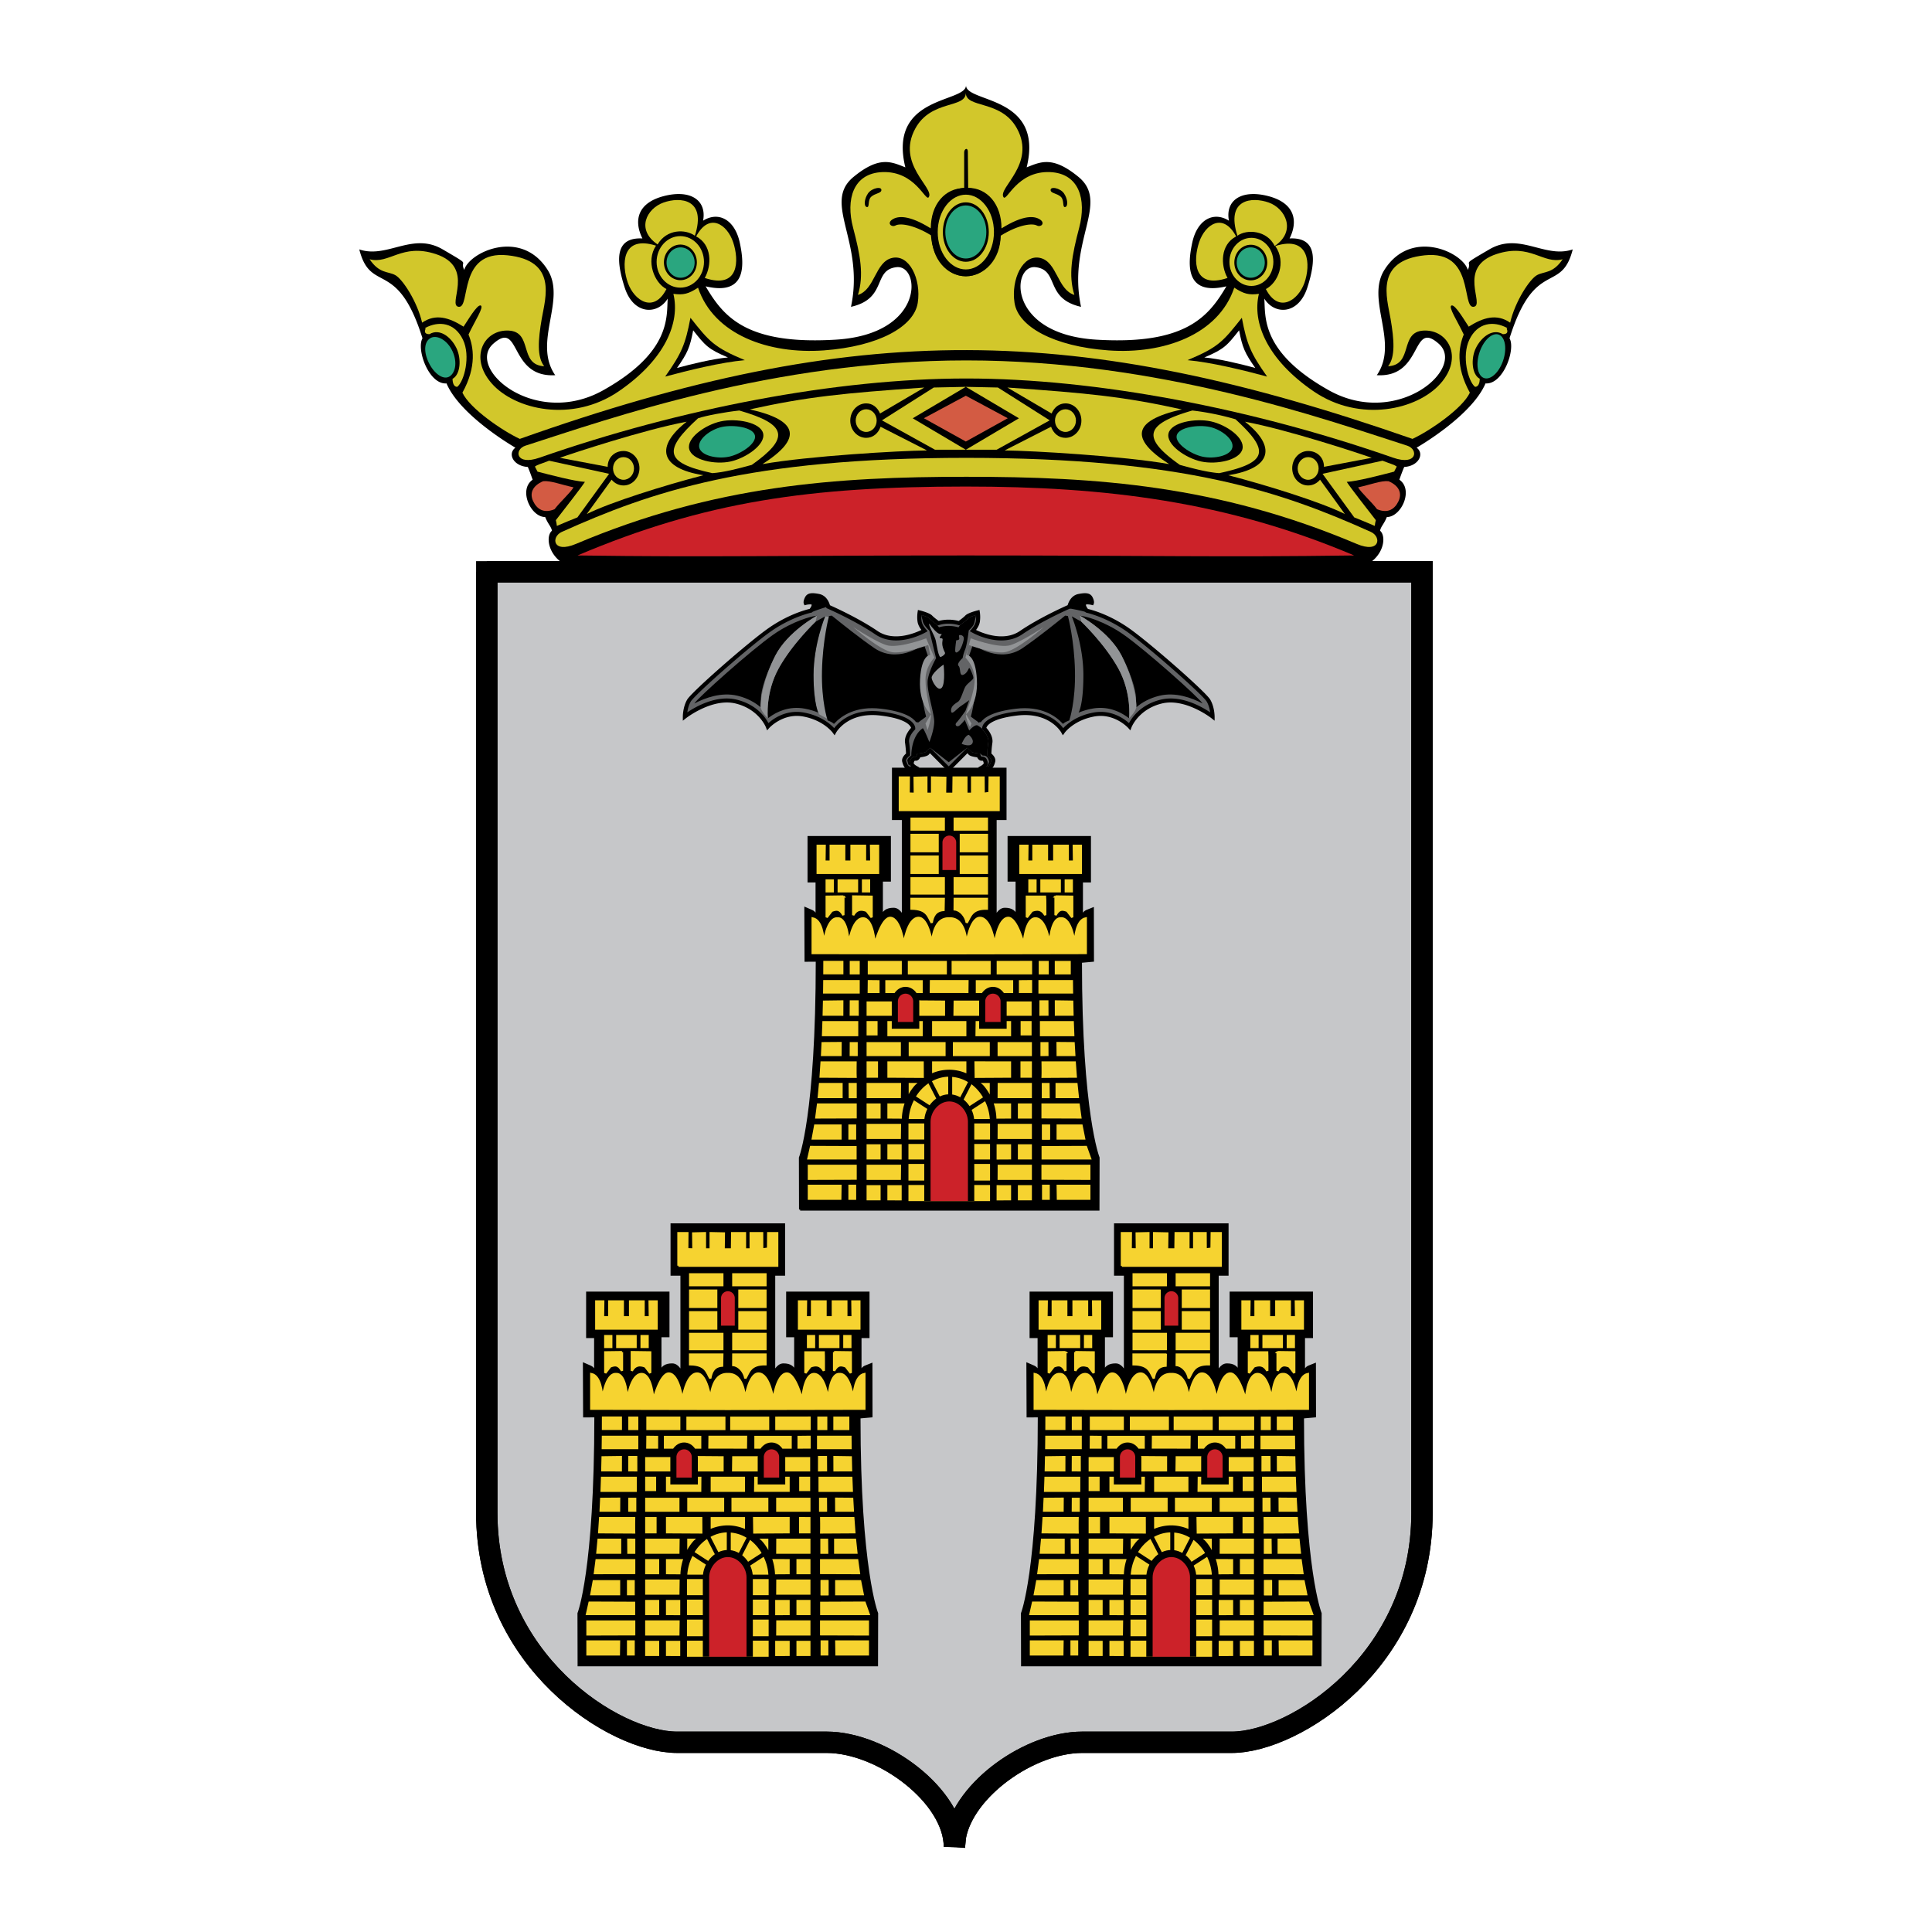 <?xml version="1.0" encoding="UTF-8"?> <svg xmlns="http://www.w3.org/2000/svg" width="2500" height="2500" viewBox="0 0 192.756 192.741"><path fill="#fff" d="M0 192.741h192.756V0H0v192.741z"></path><path d="M48.566 57.043v93.893c0 14.808 12.753 22.884 18.975 22.884h14.931c5.6 0 12.748 5.385 12.748 10.433l.102-1.032c.869-4.724 7.427-9.4 12.646-9.4h14.93c6.223 0 18.975-8.076 18.975-22.884V57.043H48.566z" fill-rule="evenodd" clip-rule="evenodd" fill="#c6c7c9" stroke="#000" stroke-width="2.131" stroke-miterlimit="2.613"></path><path d="M120.744 69.789c-.449-.769-6.072-5.704-8.129-7.138-1.928-1.342-3.664-1.808-4.068-1.903-.107-.133-.219-.327-.203-.433.072-.037.328-.026.545.025l.172.043.066-.162c.025-.061.066-.242-.105-.605-.23-.49-.699-.503-1.426-.361-.732.143-.998.842-1.076 1.115-.43.191-2.902 1.306-4.764 2.578-1.607 1.097-3.727.215-4.377-.104.139-.187.324-.48.379-.796a3.41 3.41 0 0 0 0-.985l-.035-.217-.217.055c-.16.041-.967.252-1.201.509-.136.149-.47.401-.655.536a4.142 4.142 0 0 0-1.014-.13c-.451 0-.812.083-.982.129-.186-.134-.517-.386-.653-.535-.234-.257-1.041-.469-1.2-.509l-.218-.055-.035.217c-.003.02-.081.511.001.985.053.316.24.61.378.796-.651.318-2.771 1.2-4.376.104-1.837-1.254-4.266-2.356-4.745-2.569-.075-.266-.34-.979-1.079-1.124-.727-.142-1.194-.129-1.425.361-.172.363-.132.544-.107.605l.066.162.173-.043c.219-.052.472-.062.544-.025.016.104-.093.294-.2.428-.344.079-2.11.531-4.087 1.908-2.057 1.434-7.679 6.369-8.129 7.138-.431.734-.436 1.654-.436 1.693v.417l.332-.262c.026-.02 2.608-2.022 4.93-1.456 2.311.564 3.018 2.348 3.026 2.367l.119.313.225-.251c.014-.016 1.384-1.503 3.385-1.131 2.028.377 2.925 1.599 2.935 1.612l.189.263.158-.282c.047-.084 1.209-2.067 4.393-1.691 2.63.312 3.02 1.028 3.078 1.231-.188.206-.696.83-.6 1.489.074.503.093.903.099 1.075-.163.14-.484.468-.374.844.078.266.222.759.671.839.338.06.678-.1.715-.118l.344-.167-.335-.184c-.135-.076-.268-.209-.258-.261.052-.251.12-.244.161-.239.253.027.414-.165.499-.341.475-.058.773-.157.868-.295a.783.783 0 0 1 .1-.109l1.72 1.731.147.148.146-.148 1.721-1.731a.783.783 0 0 1 .1.109c.095.138.392.237.869.295.084.176.246.368.498.341.041-.005.109-.012.16.239.012.052-.121.185-.258.261l-.332.185.342.166c.037.019.377.178.715.118.449-.081.594-.573.67-.839.111-.376-.209-.705-.373-.844.008-.172.025-.572.1-1.075.096-.661-.414-1.286-.602-1.491.055-.193.436-.916 3.078-1.229 3.186-.376 4.346 1.607 4.395 1.692l.16.281.188-.264c.008-.012.906-1.234 2.936-1.611 2-.372 3.369 1.116 3.385 1.131l.225.251.119-.314c.006-.018.713-1.802 3.023-2.366 2.324-.566 4.906 1.436 4.932 1.456l.332.262v-.417c-.002-.039-.006-.959-.438-1.693z" fill-rule="evenodd" clip-rule="evenodd"></path><path d="M115.818 69.794c-2.006.488-2.881 1.783-3.178 2.343-.49-.437-1.779-1.38-3.553-1.051-1.689.314-2.639 1.153-3.01 1.556-.438-.583-1.811-1.992-4.639-1.658-3.469.411-3.461 1.579-3.449 1.711l.008.072.053.05c.006.007.641.638.555 1.227-.104.703-.104 1.202-.104 1.223v.101l.082.059c.121.088.355.322.309.483-.109.37-.211.531-.352.556a.537.537 0 0 1-.127.004c.096-.114.168-.257.133-.421-.104-.504-.387-.581-.605-.558-.027-.008-.086-.095-.113-.181l-.039-.128-.135-.014c-.311-.032-.639-.103-.708-.153a1.497 1.497 0 0 0-.318-.309l-.144-.1-.122.123-1.709 1.721-1.71-1.721-.122-.123-.143.1a1.468 1.468 0 0 0-.319.309c-.068.05-.396.121-.706.153l-.138.013-.038.13c-.026.085-.085.172-.113.18-.219-.023-.503.054-.606.558-.034.164.038.307.133.421a.659.659 0 0 1-.126-.004c-.141-.025-.243-.186-.352-.556-.046-.161.188-.395.309-.483l.082-.059.001-.101c0-.021-.001-.52-.104-1.223-.087-.589.549-1.22.555-1.227l.052-.05.007-.072c.012-.132.02-1.3-3.448-1.711-2.83-.334-4.201 1.075-4.64 1.658-.371-.403-1.32-1.242-3.008-1.556-1.774-.329-3.064.614-3.553 1.051-.296-.56-1.173-1.855-3.178-2.343-2.006-.489-4.089.711-4.916 1.269.043-.305.135-.72.344-1.076.384-.656 5.865-5.515 8.012-7.011 2.082-1.449 3.991-1.855 4.01-1.86l.066-.013.046-.05c.071-.08 1.38-.5 1.382-.492l.02.102.098.042c.027.012 2.765 1.204 4.768 2.572 2.126 1.452 4.905-.123 5.022-.191l.213-.123-.164-.181c-.004-.004-.371-.412-.437-.797a2.663 2.663 0 0 1-.022-.631c.342.101.685.233.766.322.217.238.775.635.799.652l.087.061.101-.034a3.27 3.27 0 0 1 .954-.138c.545 0 .988.138.992.139l.099.032.085-.06c.023-.017.582-.414.798-.652.082-.089.425-.221.767-.322.012.167.018.4-.023.631-.066.385-.432.793-.436.797l-.163.181.212.123c.116.068 2.895 1.643 5.024.191 1.873-1.279 4.389-2.405 4.729-2.555h.125c.016 0 1.357.251 1.43.331l.094.063c.02.005 1.93.411 4.012 1.86 2.145 1.496 7.627 6.355 8.01 7.011.211.356.303.771.344 1.076-.83-.558-2.914-1.758-4.918-1.269z" fill-rule="evenodd" clip-rule="evenodd" fill="#636466"></path><path d="M97.99 72.695l.008.072.053.05c.006.007.641.638.555 1.227-.104.703-.104 1.202-.104 1.223v.101l.082.059c.121.088.355.322.309.483-.109.37-.211.531-.352.556a.537.537 0 0 1-.127.004c.096-.114.283-.37.25-.533-.104-.504-.387-.582-.607-.557-.027-.009-.268-.197-.268-.197l-.135-.014c-.311-.032-.639-.103-.708-.153-.12-.167-.462-.409-.462-.409l-1.831 1.432-1.832-1.432-.143.1a1.468 1.468 0 0 0-.319.309c-.068.05-.396.121-.706.153l-.138.013-.038.13c-.026.085-.085.172-.113.18-.219-.023-.503.054-.606.558-.034.164.047.311.007.303-.141-.025-.127-.073-.235-.443-.048-.161.187-.395.308-.483l.083-.059v-.101c0-.021.012-1.843 1.136-2.615.088-.061.663 1.37.663 1.37s.46-1.122.486-1.993c.025-.872-.835-3.271-.63-4.3.204-1.03.817-2.06.817-2.06l-.673-2.757c-.003-.004-.587-.544-.653-.929-.039-.231-.149-.463-.138-.631.342.101.685.233.766.322.217.238.775.635.799.652l.188.252c.004 0 .412-.137.954-.137.545 0 .988.138.992.139l.184-.254c.023-.017.582-.414.798-.652.082-.089.425-.221.767-.322.012.167-.098.433-.137.663-.064.385-.405.694-.409.698l-.179.174s-.161 1.42-.366 1.918c-.204.498-.238.831-.238.831s-.647.564-.409.796c.239.233.034 1.096.511.864.478-.233.478-.831.613-.598.136.232.375.797.339.963-.033.166-.578.499-.781.831-.206.332-.443 1.294-.716 1.494-.272.199-.749.432-.715.93.034.498.511-.167.954-.465.442-.299.851-.598.851-.598l-.374 1.063s-.648.929-.886 1.162c-.238.233.034.565.374.233.341-.332.443-.498.443-.498l.443 1.062s.58-.664.851-.498c.274.167.444.318.444.318z" fill-rule="evenodd" clip-rule="evenodd"></path><path d="M82.326 61.485s-1.158 2.79-1.158 5.845.545 3.919.545 3.919l.953.531s-.612-1.793-.545-4.849c.069-3.054.682-5.379.682-5.379l-.477-.067z" fill-rule="evenodd" clip-rule="evenodd" fill="#929496"></path><path d="M81.713 71.249s-.545-.864-.545-3.919 1.158-5.845 1.158-5.845l-.954.531s-2.315 2.193-3.677 4.65c-1.363 2.457-1.09 4.981-1.09 4.981l.168-.107c.685-.501 1.919-1.143 3.522-.845.516.096.967.237 1.359.401l.059.153z" fill-rule="evenodd" clip-rule="evenodd"></path><path d="M75.889 70.557c-.54-.461-1.287-.903-2.302-1.15-1.602-.39-3.227.204-4.313.774.343-.568 5.693-5.349 7.892-6.881 1.992-1.388 3.839-1.791 3.858-1.794l.065-.013.42-.073s-2.929 1.594-4.155 3.985c-1.226 2.391-1.498 3.985-1.43 4.45l-.035.702z" fill-rule="evenodd" clip-rule="evenodd"></path><path d="M91.512 72.007c-.357-.521-1.28-1.144-3.596-1.417-2.572-.305-4.028.737-4.717 1.466-.128-.114-.533-.276-.533-.276s-.613-1.793-.545-4.849c.068-3.055.681-5.38.681-5.38l.154-.02c.922.747 2.777 2.233 4.205 3.208 2.34 1.598 4.836-.203 4.963-.275l.35 1.005s-.682.399-.682 2.325.477 3.654.477 3.654l-.757.559z" fill-rule="evenodd" clip-rule="evenodd" stroke="#000" stroke-width=".225" stroke-miterlimit="2.613"></path><path d="M81.509 61.419s-2.929 1.594-4.155 3.985c-1.226 2.391-1.533 4.688-1.465 5.153.068.465.716 1.09.716 1.09s-.273-2.524 1.09-4.981c1.362-2.457 3.677-4.65 3.677-4.65l.137-.597zM85.118 62.548s2.599 1.714 3.542 1.86c1.292.199 3.745-.731 3.745-.731l.818 1.926s-.886.864-.886 2.192.477 3.055.545 3.454c.068.398-.341 1.594-.341 1.594l-.204-.664.545-.93s-1.226-.93-1.09-3.454c.137-2.524 1.022-2.457 1.022-2.457l-.204-.997s-2.316.864-3.542.731c-1.225-.133-3.95-2.524-3.95-2.524z" fill-rule="evenodd" clip-rule="evenodd" fill="#929496"></path><path d="M108.09 67.33c0-3.055-1.158-5.845-1.158-5.845l.953.531s2.316 2.193 3.68 4.65c1.361 2.457 1.09 4.981 1.09 4.981l-.17-.107c-.686-.501-1.918-1.143-3.521-.845a6.613 6.613 0 0 0-1.357.401c-.002 0 .483-.711.483-3.766z" fill-rule="evenodd" clip-rule="evenodd"></path><path d="M113.369 70.557c.541-.461 1.287-.903 2.303-1.15 1.602-.39 3.225.204 4.312.774-.344-.568-5.693-5.349-7.893-6.881-1.992-1.388-3.838-1.791-3.857-1.794l-.066-.013-.418-.073s2.928 1.594 4.152 3.985c1.229 2.391 1.5 3.985 1.432 4.45l.035.702z" fill-rule="evenodd" clip-rule="evenodd"></path><path d="M97.746 72.007c.357-.521 1.279-1.144 3.596-1.417 2.572-.305 4.027.737 4.717 1.466.129-.114.533-.276.533-.276s.611-1.793.545-4.849c-.068-3.055-.682-5.38-.682-5.38l-.152-.02c-.922.747-2.777 2.233-4.205 3.208-2.34 1.598-4.838-.203-4.963-.275l-.35 1.005s.68.399.68 2.325-.476 3.654-.476 3.654l.757.559z" fill-rule="evenodd" clip-rule="evenodd" stroke="#000" stroke-width=".225" stroke-miterlimit="2.613"></path><path d="M107.75 61.419s2.928 1.594 4.152 3.985c1.229 2.391 1.535 4.688 1.467 5.153-.068.465-.715 1.09-.715 1.09s.271-2.524-1.09-4.981c-1.363-2.457-3.68-4.65-3.68-4.65l-.134-.597zM104.141 62.548s-2.598 1.714-3.543 1.86c-1.293.199-3.746-.731-3.746-.731l-.53 1.926s.918.864.918 2.192-.796 3.055-.864 3.454c-.069.398.405 1.279.405 1.279l.141-.349-.545-.93s1.226-.93 1.089-3.454-1.021-2.457-1.021-2.457l.204-.997s2.317.864 3.542.731c1.225-.133 3.95-2.524 3.95-2.524z" fill-rule="evenodd" clip-rule="evenodd" fill="#929496"></path><path d="M96.662 73.308c-.375.033-.715.896-.715.896s.817.366 1.057-.033c.236-.398-.342-.863-.342-.863z" fill-rule="evenodd" clip-rule="evenodd" fill="#636466"></path><path d="M94.142 66.3c-.374.233-1.226.963-1.192 1.329.034.365.647 1.428 1.022.963.374-.465.17-2.292.17-2.292zM92.712 62.216c-.136.101.545 1.204.646 1.669.103.464.273 1.751.512 1.652.238-.1.471-.309.408-.432-.408-.822-.23-1.088-.23-1.32s-.485.025-.213-.341c.273-.365.052-.033-.323-.332-.375-.298-.8-.896-.8-.896z" fill-rule="evenodd" clip-rule="evenodd" fill="#929496"></path><path d="M95.402 63.877s.307 0 .307-.167c0-.166-.103-.365.067-.365.171 0 .443.099.375.465-.068.365-.272.93-.477 1.129-.204.2-.375.232-.375-.066.001-.299.103-.996.103-.996z" fill-rule="evenodd" clip-rule="evenodd" fill="#636466"></path><path d="M48.566 57.043v93.893m0 0c0 14.808 12.753 22.884 18.975 22.884h14.931c5.6 0 12.748 5.385 12.748 10.433m-.001-.001l.102-1.032m0 0c.869-4.724 7.427-9.4 12.646-9.4h14.93c6.223 0 18.975-8.076 18.975-22.884m-.001 0V57.043H48.566" fill="none" stroke="#000" stroke-width="2.131" stroke-miterlimit="2.613"></path><path d="M101.984 166.127l-.012-5.166s1.682-4.21 1.682-19.671l-1.119.007-.021-5.226.65.283c.34.151.469.619.469.619v-3.592h-.799v-4.41h8.094v4.324h-.801v3.678c.127-.581.508-.842 1.182-.842.631 0 .934.842.934.842v-9.82h-.984v-4.995h11.203v4.995h-.984v9.82s.301-.842.934-.842c.674 0 1.047.263 1.182.842v-3.678h-.801v-4.324h8.094v4.41h-.799v3.592s.131-.468.467-.619l.623-.247.008 5.189-1.199.106c0 15.187 1.762 19.558 1.762 19.558l-.014 5.166h-29.751v.001z" fill-rule="evenodd" clip-rule="evenodd" stroke="#000" stroke-width=".225" stroke-miterlimit="2.613"></path><path fill="#f6d330" d="M106.797 159.155h.777v-1.515h-.777v1.515zM108.611 157.056h1.401v-1.514h-1.401v1.514z"></path><path fill-rule="evenodd" clip-rule="evenodd" fill="#f6d330" d="M126.088 153.503v1.518h.799l-.018-1.518h-.781z"></path><path fill="#f6d330" d="M123.705 157.056h1.402v-1.514h-1.402v1.514z"></path><path fill-rule="evenodd" clip-rule="evenodd" fill="#f6d330" d="M107.631 153.503v1.518h-.799l-.016-1.523.815.005z"></path><path fill="#f6d330" d="M108.611 152.978h1.143v-1.631h-1.143v1.631z"></path><path fill-rule="evenodd" clip-rule="evenodd" fill="#f6d330" d="M112.057 153.503l-.022 1.514h-3.424v-1.514h3.446zM110.688 151.347h3.63l.006 1.652-3.636-.021v-1.631z"></path><path fill="#f6d330" d="M123.965 152.978h1.142v-1.631h-1.142v1.631z"></path><path fill-rule="evenodd" clip-rule="evenodd" fill="#f6d330" d="M123.031 151.347l-3.66-.005.024 1.657 3.636-.021v-1.631zM121.691 153.503l-.007 1.514h3.423v-1.514h-3.416z"></path><path fill="#f6d330" d="M115.146 148.839h3.424v-1.515h-3.424v1.515z"></path><path fill-rule="evenodd" clip-rule="evenodd" fill="#f6d330" d="M107.834 146.8l-.912-.005.01-1.542h.898l.004 1.547zM107.619 159.796v1.34h-4.949l.305-1.359 4.644.019zM104.223 146.795l.035-1.514 2.041-.028-.004 1.547-2.072-.005zM106.133 149.407l-.01 1.414h-2.07l.066-1.398 2.014-.016zM107.73 149.423v1.398l-.808-.004.01-1.394h.798zM107.627 151.347s-.025 1.168.004 1.652l-3.723-.021.109-1.631h3.61zM106.227 155.017h-2.506l.14-1.514h2.366v1.514zM107.631 155.542v1.5l-4.16.014.197-1.514h3.963zM107.631 161.659v1.5l-4.887.015v-1.515h4.887zM106.123 159.155h-3.012l.278-1.515h2.734v1.515z"></path><path fill="#f6d330" d="M106.797 165.164h.777v-1.515h-.777v1.515z"></path><path fill-rule="evenodd" clip-rule="evenodd" fill="#f6d330" d="M106.1 165.164h-3.356v-1.515h3.379l-.023 1.515z"></path><path fill="#f6d330" d="M112.812 150.821h3.684v-1.398h-3.684v1.398zM108.611 150.821h3.424v-1.398h-3.424v1.398zM117.223 150.821h3.681v-1.398h-3.681v1.398zM121.684 150.821h3.423v-1.398h-3.423v1.398zM126.113 159.155h.809v-1.515h-.809v1.515z"></path><path fill-rule="evenodd" clip-rule="evenodd" fill="#f6d330" d="M107.781 147.324v1.515h-3.629l.053-1.515h3.576z"></path><path fill="#f6d330" d="M108.611 148.759h1.098v-1.436h-1.098v1.436z"></path><path fill-rule="evenodd" clip-rule="evenodd" fill="#f6d330" stroke="#f6d330" stroke-width=".225" stroke-miterlimit="2.613" d="M111.932 126.269v-3.243h.894l-.014 1.602.614.019-.02-1.594 1.17-.027v1.621h.57v-1.621l1.319.027-.022 1.594h.83l.022-1.621h1.275v1.621h.573v-1.621h1.14l.01 1.621.582-.08.018-1.541h.894v3.243h-9.855zM103.732 132.54v-2.703h.702l-.024 1.58h.621l.002-1.58h1.35v1.58h.724v-1.58h1.35v1.58h.621l-.019-1.58h.697v2.703h-6.024zM116.311 128.216h-3.207v-1.08h3.207v1.08zM115.701 130.378h-2.597v-1.621h2.597v1.621zM115.701 132.54h-2.597v-1.622h2.597v1.622zM116.311 134.594h-3.207v-1.513h3.207v1.513zM116.311 135.135l-.021 1.109c-.809.052-1.074.614-1.176 1.269-.355-.574-.41-1.386-2.02-1.405v-.973h3.217zM117.406 135.135l-.008 1.049c.572.056 1.105.675 1.207 1.329.354-.574.453-1.441 2.01-1.405v-.973h-3.209zM117.406 134.594h3.209v-1.513h-3.209v1.513zM118.018 132.54h2.597v-1.622h-2.597v1.622zM118.018 130.378h2.597v-1.621h-2.597v1.621zM117.406 128.216h3.209v-1.08h-3.209v1.08zM108.256 134.378h.601v-1.082h-.601v1.082zM105.832 134.378h1.826v-1.082h-1.826v1.082zm1.826 0h-1.826 1.826zM105.232 134.378h-.599v-1.082h.599v1.082zM106.299 134.893v1.862c-.354-.627-.646-.627-1.166-.432l-.5.648v-2.055l1.666-.023zM107.277 134.893v1.864c.354-.629.818-.629 1.34-.434l.498.65v-2.054l-1.838-.026z"></path><path fill="#f6d330" d="M112.727 142.671h3.896v-1.347h-3.896v1.347zM117.096 142.671h3.896v-1.347h-3.896v1.347z"></path><path d="M116.895 137.08c1.676-.05 1.676 2.588 1.676 2.588s.363-2.638 1.35-2.638c1.113 0 1.471 2.645 1.471 2.645s.338-2.581 1.33-2.645c.871-.057 1.568 2.645 1.568 2.645s.143-2.645 1.199-2.595c1.082.052 1.398 2.595 1.398 2.595s.086-2.645 1.1-2.595c1.1-.108 1.398 2.595 1.398 2.595.027-.793.184-2.421 1.102-2.595v3.459l-13.627.025-13.627-.025v-3.459c.918.174 1.074 1.802 1.102 2.595 0 0 .299-2.703 1.398-2.595 1.012-.05 1.098 2.595 1.098 2.595s.318-2.543 1.4-2.595c1.057-.05 1.197 2.595 1.197 2.595s.699-2.701 1.57-2.645c.992.063 1.328 2.645 1.328 2.645s.359-2.645 1.473-2.645c.984 0 1.348 2.638 1.348 2.638s0-2.638 1.678-2.588c1.136.035-1.067.035.07 0zM127.887 134.378h-1.824v-1.082h1.824v1.082zm-1.826 0h1.826-1.826zM128.486 134.378h.6v-1.082h-.6v1.082z" fill-rule="evenodd" clip-rule="evenodd" fill="#f6d330" stroke="#f6d330" stroke-width=".225" stroke-miterlimit="2.613"></path><path fill-rule="evenodd" clip-rule="evenodd" fill="#f6d330" d="M121.592 142.671h3.537v-1.353l-3.537.006v1.347z"></path><path fill="#f6d330" d="M125.787 142.671h1v-1.347h-1v1.347zM127.387 142.671h1.599v-1.347h-1.599v1.347zM106.932 142.671h.998v-1.347h-.998v1.347z"></path><path fill-rule="evenodd" clip-rule="evenodd" fill="#f6d330" d="M106.299 142.665h-2.008l.004-1.347h2.004v1.347z"></path><path fill="#f6d330" d="M108.729 142.671h3.398v-1.347h-3.398v1.347z"></path><path fill-rule="evenodd" clip-rule="evenodd" fill="#f6d330" d="M109.91 143.246v1.282h-1.193l.012-1.297 1.181.015zM107.93 144.58h-3.66l.015-1.349h3.645v1.349zM114.91 144.523l.014-1.292h3.871l-.018 1.297-3.867-.005zM123.811 143.246v1.282l1.318-.005v-1.292l-1.318.015z"></path><path fill-rule="evenodd" clip-rule="evenodd" fill="#f6d330" stroke="#f6d330" stroke-width=".225" stroke-miterlimit="2.613" d="M125.461 134.378h-.6v-1.082h.6v1.082zM126.426 134.92c.021.129.014 1.837.014 1.837-.354-.629-.816-.629-1.338-.434l-.498.65v-2.054h1.822v.001zM127.463 134.893v1.862c.354-.627.645-.627 1.166-.432l.5.648v-2.055l-1.666-.023zM129.984 132.54v-2.703h-.699l.024 1.58h-.623v-1.58h-1.35v1.58h-.725v-1.58h-1.349v1.58h-.623l.023-1.58h-.699v2.703h6.021z"></path><path fill="#f6d330" d="M108.611 161.134h1.401v-1.516h-1.401v1.516zM123.705 161.134h1.402v-1.516h-1.402v1.516z"></path><path fill-rule="evenodd" clip-rule="evenodd" fill="#f6d330" d="M112.057 157.58l-.022 1.514h-3.424v-1.514h3.446zM121.691 157.58l-.007 1.514h3.423v-1.514h-3.416z"></path><path fill="#f6d330" d="M108.611 165.213h1.401v-1.516h-1.401v1.516zM123.705 165.213h1.402v-1.516h-1.402v1.516z"></path><path fill-rule="evenodd" clip-rule="evenodd" fill="#f6d330" d="M112.057 161.657l-.022 1.515h-3.424v-1.515h3.446zM121.691 161.657l-.007 1.515h3.423v-1.515h-3.416z"></path><path fill="#f6d330" d="M126.113 159.155h.778v-1.515h-.778v1.515z"></path><path fill-rule="evenodd" clip-rule="evenodd" fill="#f6d330" d="M125.854 146.8l.914-.005-.01-1.542h-.901l-.003 1.547zM126.068 159.796v1.34h5l-.482-1.359-4.518.019zM129.271 146.795l-.035-1.514-1.847-.028.006 1.547 1.876-.005zM127.557 149.407l.009 1.414h1.887l-.078-1.398-1.818-.016zM125.957 149.423v1.398l.811-.004-.01-1.394h-.801zM126.062 151.347s.023 1.168-.004 1.652l3.547-.021-.121-1.631h-3.422zM127.463 155.017h2.351l-.162-1.514h-2.189v1.514zM126.059 155.542v1.5l4.015.014-.209-1.514h-3.806zM126.059 161.659v1.5l4.886.015v-1.515h-4.886zM127.566 159.155h2.889l-.303-1.515h-2.586v1.515z"></path><path fill="#f6d330" d="M126.113 165.164h.778v-1.515h-.778v1.515z"></path><path fill-rule="evenodd" clip-rule="evenodd" fill="#f6d330" d="M127.59 165.164h3.355v-1.515h-3.379l.024 1.515zM125.906 147.324v1.515h3.442l-.061-1.515h-3.381z"></path><path fill="#f6d330" d="M123.979 148.759h1.097v-1.436h-1.097v1.436z"></path><path fill-rule="evenodd" clip-rule="evenodd" fill="#f6d330" d="M125.758 144.58h3.463l-.016-1.349h-3.447v1.349z"></path><path d="M116.869 128.819a.692.692 0 0 0-.686.698v2.737h1.371v-2.737a.692.692 0 0 0-.685-.698z" fill-rule="evenodd" clip-rule="evenodd" fill="#cc2229"></path><path d="M123.031 155.542l-1.738-.002c.164.486.256.998.273 1.525l1.465-.01v-1.513zM121.586 165.22l1.445-.007v-1.516l-1.445-.002v1.525zM112.113 163.697h-1.425v1.516l1.425.007v-1.523zM113.695 153.503h-.885v1.118c.176-.308.375-.603.613-.869.083-.094.182-.164.272-.249zM118.57 152.538v-1.191h-3.424v1.184a4.472 4.472 0 0 1 1.701-.35c.604 0 1.182.131 1.723.357zM120.902 154.654v-1.151h-.898c.09.085.188.155.271.249.246.275.45.581.627.902zM110.688 155.542v1.514l1.443.01a5.39 5.39 0 0 1 .273-1.523h-1.716v-.001zM110.688 159.619v1.515l1.425.01v-1.525h-1.425zM123.031 161.134v-1.515l-1.445-.001v1.526l1.445-.01zM119.857 145.281h-2.561l-.023 1.519h2.57v-1.437c.001-.029.012-.053.014-.082z" fill-rule="evenodd" clip-rule="evenodd" fill="#f6d330"></path><path fill="#f6d330" d="M122.588 146.8h2.488v-1.435h-2.488v1.435z"></path><path d="M121.215 143.91c.457 0 .844.253 1.092.618h.932v-1.282h-3.732v1.282h.617c.249-.365.632-.618 1.091-.618zM119.844 148.094v-.77h-.35l-.019 1.511 3.556.004v-1.515h-.443v.77h-2.744zM113.871 145.363v1.437h2.572v-1.519l-2.594-.021c.005.036.022.068.022.103zM112.498 143.91c.459 0 .844.253 1.094.618h.623v-1.282h-3.736v1.282h.926c.249-.365.634-.618 1.093-.618z" fill-rule="evenodd" clip-rule="evenodd" fill="#f6d330"></path><path fill="#f6d330" d="M108.611 146.8h2.514v-1.435h-2.514v1.435z"></path><path fill-rule="evenodd" clip-rule="evenodd" fill="#f6d330" d="M111.127 148.094v-.77h-.439v1.515h3.527l.012-1.515h-.356v.77h-2.744z"></path><path d="M121.783 144.849a.756.756 0 0 0-1.136 0 .774.774 0 0 0-.197.515v2.049h1.531v-2.049a.778.778 0 0 0-.198-.515zM113.066 144.849a.759.759 0 0 0-1.138 0 .78.78 0 0 0-.193.515v2.049h1.529v-2.049a.773.773 0 0 0-.198-.515z" fill-rule="evenodd" clip-rule="evenodd" fill="#cc2229"></path><path fill="#f6d330" d="M112.791 159.144h8.141v-1.605h-8.141v1.605zM112.791 161.136h8.141v-1.548h-8.141v1.548zM112.791 163.239h8.141v-1.659h-8.141v1.659zM112.791 165.287h8.141v-1.605h-8.141v1.605z"></path><path d="M114.783 153.536a4.41 4.41 0 0 0-1.242 1.311l2.875 1.866-1.633-3.177zM116.758 152.876a3.605 3.605 0 0 0-1.625.453l1.625 3.163v-3.616zM118.734 153.415a3.637 3.637 0 0 0-1.582-.518v3.595l1.582-3.077zM120.23 154.938a4.478 4.478 0 0 0-1.152-1.311l-1.586 3.086 2.738-1.775zM120.906 157.096a4.813 4.813 0 0 0-.473-1.778l-2.742 1.778h3.215zM112.814 157.096h3.406l-2.883-1.87a4.834 4.834 0 0 0-.523 1.87z" fill-rule="evenodd" clip-rule="evenodd" fill="#f6d330"></path><path d="M119.355 157.373v7.914h-4.99v-7.914c0-.683.27-1.374.734-1.899.482-.541 1.109-.838 1.762-.838.654 0 1.279.297 1.762.838.465.525.732 1.216.732 1.899z" fill-rule="evenodd" clip-rule="evenodd"></path><path d="M118.727 157.373v7.914h-3.729v-7.914c0-.496.199-1.006.549-1.397.361-.407.828-.633 1.314-.633s.953.226 1.314.633c.35.391.552.901.552 1.397z" fill-rule="evenodd" clip-rule="evenodd" fill="#cc2229"></path><path d="M57.739 166.127l-.012-5.166s1.682-4.21 1.682-19.671l-1.12.007-.021-5.226.653.283c.338.151.466.619.466.619v-3.592h-.797v-4.41h8.092v4.324h-.799v3.678c.127-.581.507-.842 1.181-.842.631 0 .935.842.935.842v-9.82h-.986v-4.995h11.204v4.995h-.985v9.82s.303-.842.933-.842c.675 0 1.048.263 1.181.842v-3.678h-.799v-4.324h8.093v4.41h-.798v3.592s.129-.468.466-.619l.623-.247.009 5.189-1.199.106c0 15.187 1.76 19.558 1.76 19.558l-.012 5.166h-29.75v.001z" fill-rule="evenodd" clip-rule="evenodd" stroke="#000" stroke-width=".225" stroke-miterlimit="2.613"></path><path fill="#f6d330" d="M62.551 159.155h.779v-1.515h-.779v1.515zM64.367 157.056h1.401v-1.514h-1.401v1.514z"></path><path fill-rule="evenodd" clip-rule="evenodd" fill="#f6d330" d="M81.843 153.503v1.518h.799l-.017-1.518h-.782z"></path><path fill="#f6d330" d="M79.461 157.056h1.401v-1.514h-1.401v1.514z"></path><path fill-rule="evenodd" clip-rule="evenodd" fill="#f6d330" d="M63.385 153.503v1.518h-.799l-.013-1.523.812.005z"></path><path fill="#f6d330" d="M64.367 152.978h1.141v-1.631h-1.141v1.631z"></path><path fill-rule="evenodd" clip-rule="evenodd" fill="#f6d330" d="M67.812 153.503l-.022 1.514h-3.423v-1.514h3.445zM66.442 151.347h3.63l.008 1.652-3.638-.021v-1.631z"></path><path fill="#f6d330" d="M79.72 152.978h1.141v-1.631H79.72v1.631z"></path><path fill-rule="evenodd" clip-rule="evenodd" fill="#f6d330" d="M78.787 151.347l-3.662-.005.023 1.657 3.639-.021v-1.631zM77.447 153.503l-.009 1.514h3.423v-1.514h-3.414z"></path><path fill="#f6d330" d="M70.903 148.839h3.423v-1.515h-3.423v1.515z"></path><path fill-rule="evenodd" clip-rule="evenodd" fill="#f6d330" d="M63.589 146.8l-.913-.005.01-1.542h.899l.004 1.547zM63.374 159.796v1.34h-4.949l.306-1.359 4.643.019zM59.976 146.795l.037-1.514 2.041-.028-.005 1.547-2.073-.005zM61.886 149.407l-.009 1.414h-2.068l.066-1.398 2.011-.016zM63.486 149.423v1.398l-.81-.004.01-1.394h.8zM63.382 151.347s-.025 1.168.002 1.652l-3.722-.021.109-1.631h3.611zM61.981 155.017h-2.505l.141-1.514h2.364v1.514zM63.385 155.542v1.5l-4.16.014.197-1.514h3.963zM63.385 161.659v1.5l-4.886.015v-1.515h4.886zM61.877 159.155h-3.01l.277-1.515h2.733v1.515z"></path><path fill="#f6d330" d="M62.551 165.164h.779v-1.515h-.779v1.515z"></path><path fill-rule="evenodd" clip-rule="evenodd" fill="#f6d330" d="M61.855 165.164h-3.356v-1.515h3.378l-.022 1.515z"></path><path fill="#f6d330" d="M68.568 150.821h3.683v-1.398h-3.683v1.398zM64.367 150.821h3.424v-1.398h-3.424v1.398zM72.977 150.821h3.683v-1.398h-3.683v1.398zM77.438 150.821h3.424v-1.398h-3.424v1.398zM81.869 159.155h.808v-1.515h-.808v1.515z"></path><path fill-rule="evenodd" clip-rule="evenodd" fill="#f6d330" d="M63.537 147.324v1.515h-3.63l.052-1.515h3.578z"></path><path fill="#f6d330" d="M64.367 148.759h1.096v-1.436h-1.096v1.436z"></path><path fill-rule="evenodd" clip-rule="evenodd" fill="#f6d330" stroke="#f6d330" stroke-width=".225" stroke-miterlimit="2.613" d="M67.687 126.269v-3.243h.894l-.013 1.602.613.019-.02-1.594 1.171-.027v1.621h.571v-1.621l1.318.027-.021 1.594h.829l.021-1.621h1.277v1.621h.569v-1.621h1.142l.009 1.621.583-.08.017-1.541h.895v3.243h-9.855zM59.489 132.54v-2.703h.699l-.022 1.58h.622v-1.58h1.349v1.58h.726v-1.58h1.348l.001 1.58h.622l-.022-1.58h.699v2.703h-6.022zM72.067 128.216h-3.209v-1.08h3.209v1.08zM71.457 130.378h-2.598v-1.621h2.598v1.621zM71.457 132.54h-2.598v-1.622h2.598v1.622zM72.067 134.594h-3.209v-1.513h3.209v1.513zM72.067 135.135l-.023 1.109c-.809.052-1.073.614-1.176 1.269-.354-.574-.411-1.386-2.019-1.405v-.973h3.218zM73.161 135.135l-.007 1.049c.571.056 1.104.675 1.207 1.329.353-.574.454-1.441 2.009-1.405v-.973h-3.209zM73.161 134.594h3.209v-1.513h-3.209v1.513zM73.772 132.54h2.598v-1.622h-2.598v1.622zM73.772 130.378h2.598v-1.621h-2.598v1.621zM73.161 128.216h3.209v-1.08h-3.209v1.08zM64.012 134.378h.6v-1.082h-.6v1.082zM61.586 134.378h1.826v-1.082h-1.826v1.082zm1.826 0h-1.826 1.826zM60.987 134.378h-.6v-1.082h.6v1.082zM62.055 134.893v1.862c-.354-.627-.646-.627-1.167-.432l-.5.648v-2.055l1.667-.023zM63.034 134.893v1.864c.353-.629.816-.629 1.338-.434l.499.65v-2.054l-1.837-.026z"></path><path fill="#f6d330" d="M68.481 142.671h3.897v-1.347h-3.897v1.347zM72.85 142.671h3.897v-1.347H72.85v1.347z"></path><path d="M72.65 137.08c1.676-.05 1.676 2.588 1.676 2.588s.363-2.638 1.348-2.638c1.113 0 1.473 2.645 1.473 2.645s.337-2.581 1.329-2.645c.869-.057 1.569 2.645 1.569 2.645s.143-2.645 1.199-2.595c1.082.052 1.398 2.595 1.398 2.595s.087-2.645 1.099-2.595c1.099-.108 1.399 2.595 1.399 2.595.026-.793.182-2.421 1.1-2.595v3.459l-13.626.025-13.625-.025v-3.459c.918.174 1.073 1.802 1.099 2.595 0 0 .3-2.703 1.399-2.595 1.012-.05 1.099 2.595 1.099 2.595s.318-2.543 1.398-2.595c1.057-.05 1.199 2.595 1.199 2.595s.7-2.701 1.57-2.645c.991.063 1.329 2.645 1.329 2.645s.359-2.645 1.472-2.645c.986 0 1.349 2.638 1.349 2.638s0-2.638 1.675-2.588c1.139.035-1.066.035.072 0zM83.641 134.378h-1.826v-1.082h1.826v1.082zm-1.825 0h1.825-1.825zM84.241 134.378h.599v-1.082h-.599v1.082z" fill-rule="evenodd" clip-rule="evenodd" fill="#f6d330" stroke="#f6d330" stroke-width=".225" stroke-miterlimit="2.613"></path><path fill-rule="evenodd" clip-rule="evenodd" fill="#f6d330" d="M77.346 142.671h3.537v-1.353l-3.537.006v1.347z"></path><path fill="#f6d330" d="M81.544 142.671h.999v-1.347h-.999v1.347zM83.142 142.671h1.598v-1.347h-1.598v1.347zM62.686 142.671h.999v-1.347h-.999v1.347z"></path><path fill-rule="evenodd" clip-rule="evenodd" fill="#f6d330" d="M62.054 142.665h-2.009l.004-1.347h2.005v1.347z"></path><path fill="#f6d330" d="M64.484 142.671h3.397v-1.347h-3.397v1.347z"></path><path fill-rule="evenodd" clip-rule="evenodd" fill="#f6d330" d="M65.664 143.246v1.282h-1.193l.013-1.297 1.18.015zM63.685 144.58h-3.66l.016-1.349h3.644v1.349zM70.665 144.523l.015-1.292h3.869l-.016 1.297-3.868-.005zM79.565 143.246v1.282l1.318-.005v-1.292l-1.318.015z"></path><path fill-rule="evenodd" clip-rule="evenodd" fill="#f6d330" stroke="#f6d330" stroke-width=".225" stroke-miterlimit="2.613" d="M81.216 134.378h-.599v-1.082h.599v1.082zM82.18 134.92c.021.129.015 1.837.015 1.837-.354-.629-.817-.629-1.338-.434l-.5.65v-2.054h1.823v.001zM83.217 134.893v1.862c.353-.627.646-.627 1.167-.432l.499.648v-2.055l-1.666-.023zM85.74 132.54v-2.703h-.698l.021 1.58h-.622l-.001-1.58h-1.348v1.58h-.726v-1.58h-1.348l-.001 1.58h-.622l.022-1.58h-.699v2.703h6.022z"></path><path fill="#f6d330" d="M64.367 161.134h1.401v-1.516h-1.401v1.516zM79.461 161.134h1.401v-1.516h-1.401v1.516z"></path><path fill-rule="evenodd" clip-rule="evenodd" fill="#f6d330" d="M67.812 157.58l-.022 1.514h-3.423v-1.514h3.445zM77.447 157.58l-.009 1.514h3.423v-1.514h-3.414z"></path><path fill="#f6d330" d="M64.367 165.213h1.401v-1.516h-1.401v1.516zM79.461 165.213h1.401v-1.516h-1.401v1.516z"></path><path fill-rule="evenodd" clip-rule="evenodd" fill="#f6d330" d="M67.812 161.657l-.022 1.515h-3.423v-1.515h3.445zM77.447 161.657l-.009 1.515h3.423v-1.515h-3.414z"></path><path fill="#f6d330" d="M81.869 159.155h.778v-1.515h-.778v1.515z"></path><path fill-rule="evenodd" clip-rule="evenodd" fill="#f6d330" d="M81.609 146.8l.913-.005-.009-1.542h-.9l-.004 1.547zM81.824 159.796v1.34h5l-.483-1.359-4.517.019zM85.026 146.795l-.035-1.514-1.847-.028.006 1.547 1.876-.005zM83.312 149.407l.009 1.414h1.887l-.079-1.398-1.817-.016zM81.713 149.423v1.398l.809-.004-.009-1.394h-.8zM81.817 151.347s.024 1.168-.004 1.652l3.547-.021-.12-1.631h-3.423zM83.217 155.017h2.352l-.161-1.514h-2.191v1.514zM81.813 155.542v1.5l4.016.014-.208-1.514h-3.808zM81.813 161.659v1.5l4.887.015v-1.515h-4.887zM83.321 159.155h2.889l-.302-1.515h-2.587v1.515z"></path><path fill="#f6d330" d="M81.869 165.164h.778v-1.515h-.778v1.515z"></path><path fill-rule="evenodd" clip-rule="evenodd" fill="#f6d330" d="M83.344 165.164H86.7v-1.515h-3.379l.023 1.515zM81.661 147.324v1.515h3.442l-.06-1.515h-3.382z"></path><path fill="#f6d330" d="M79.735 148.759h1.097v-1.436h-1.097v1.436z"></path><path fill-rule="evenodd" clip-rule="evenodd" fill="#f6d330" d="M81.513 144.58h3.463l-.016-1.349h-3.447v1.349z"></path><path d="M72.624 128.819a.69.69 0 0 0-.684.698v2.737h1.369v-2.737a.691.691 0 0 0-.685-.698z" fill-rule="evenodd" clip-rule="evenodd" fill="#cc2229"></path><path d="M78.787 155.542l-1.739-.002c.164.486.256.998.275 1.525l1.464-.01v-1.513zM77.34 165.22l1.447-.007v-1.516l-1.447-.002v1.525zM67.868 163.697h-1.426v1.516l1.426.007v-1.523zM69.449 153.503h-.883v1.118c.175-.308.375-.603.612-.869.083-.094.183-.164.271-.249zM74.326 152.538v-1.191h-3.423v1.184a4.464 4.464 0 0 1 1.701-.35c.602 0 1.18.131 1.722.357zM76.658 154.654v-1.151h-.9c.089.085.189.155.272.249.246.275.449.581.628.902zM66.442 155.542v1.514l1.443.01a5.392 5.392 0 0 1 .274-1.523h-1.717v-.001zM66.442 159.619v1.515l1.426.01v-1.525h-1.426zM78.787 161.134v-1.515l-1.447-.001v1.526l1.447-.01zM75.613 145.281h-2.562l-.021 1.519h2.567v-1.437c0-.029.014-.053.016-.082z" fill-rule="evenodd" clip-rule="evenodd" fill="#f6d330"></path><path fill="#f6d330" d="M78.343 146.8h2.489v-1.435h-2.489v1.435z"></path><path d="M76.97 143.91c.458 0 .843.253 1.093.618h.931v-1.282H75.26v1.282h.617c.249-.365.635-.618 1.093-.618zM75.597 148.094v-.77h-.349l-.018 1.511 3.557.004v-1.515h-.444v.77h-2.746zM69.626 145.363v1.437h2.573v-1.519l-2.593-.021c.003.036.02.068.02.103zM68.253 143.91c.458 0 .843.253 1.093.618h.623v-1.282h-3.735v1.282h.926c.25-.365.635-.618 1.093-.618z" fill-rule="evenodd" clip-rule="evenodd" fill="#f6d330"></path><path fill="#f6d330" d="M64.367 146.8h2.513v-1.435h-2.513v1.435z"></path><path fill-rule="evenodd" clip-rule="evenodd" fill="#f6d330" d="M66.88 148.094v-.77h-.438v1.515h3.527l.011-1.515h-.354v.77H66.88z"></path><path d="M77.539 144.849a.757.757 0 0 0-.569-.256.757.757 0 0 0-.569.256.778.778 0 0 0-.196.515v2.049h1.53v-2.049c0-.19-.07-.373-.196-.515zM68.822 144.849c-.147-.164-.349-.256-.569-.256s-.422.092-.569.256a.778.778 0 0 0-.196.515v2.049h1.53v-2.049c0-.19-.07-.373-.196-.515z" fill-rule="evenodd" clip-rule="evenodd" fill="#cc2229"></path><path fill="#f6d330" d="M68.545 159.144h8.143v-1.605h-8.143v1.605zM68.545 161.136h8.143v-1.548h-8.143v1.548zM68.545 163.239h8.143v-1.659h-8.143v1.659zM68.545 165.287h8.143v-1.605h-8.143v1.605z"></path><path d="M70.54 153.536a4.432 4.432 0 0 0-1.245 1.311l2.877 1.866-1.632-3.177zM72.513 152.876a3.598 3.598 0 0 0-1.625.453l1.625 3.163v-3.616zM74.489 153.415a3.642 3.642 0 0 0-1.582-.518v3.595l1.582-3.077zM75.986 154.938a4.492 4.492 0 0 0-1.152-1.311l-1.586 3.086 2.738-1.775zM76.662 157.096a4.794 4.794 0 0 0-.473-1.778l-2.743 1.778h3.216zM68.571 157.096h3.404l-2.883-1.87a4.814 4.814 0 0 0-.521 1.87z" fill-rule="evenodd" clip-rule="evenodd" fill="#f6d330"></path><path d="M75.112 157.373v7.914h-4.991v-7.914c0-.683.268-1.374.734-1.899.482-.541 1.107-.838 1.761-.838.654 0 1.28.297 1.761.838.466.525.735 1.216.735 1.899z" fill-rule="evenodd" clip-rule="evenodd"></path><path d="M74.481 157.373v7.914h-3.729v-7.914c0-.496.2-1.006.549-1.397.363-.407.829-.633 1.314-.633.486 0 .953.226 1.316.633.349.391.55.901.55 1.397z" fill-rule="evenodd" clip-rule="evenodd" fill="#cc2229"></path><path d="M79.831 120.666l-.012-5.166s1.682-4.211 1.682-19.671l-1.12.006-.021-5.224.653.284c.338.15.467.618.467.618v-3.591h-.8v-4.41h8.093v4.325h-.799v3.677c.126-.581.506-.842 1.182-.842.63 0 .933.842.933.842v-9.821h-.986v-4.994h11.206v4.994h-.986v9.821s.303-.842.934-.842c.674 0 1.049.263 1.18.842v-3.677h-.799v-4.325h8.094v4.41h-.799v3.591s.131-.468.467-.618l.623-.249.01 5.189-1.199.107c0 15.187 1.76 19.557 1.76 19.557l-.012 5.166H79.831v.001z" fill-rule="evenodd" clip-rule="evenodd" stroke="#000" stroke-width=".225" stroke-miterlimit="2.613"></path><path fill="#f6d330" d="M84.643 113.693h.778v-1.515h-.778v1.515zM86.459 111.595h1.4v-1.514h-1.4v1.514z"></path><path fill-rule="evenodd" clip-rule="evenodd" fill="#f6d330" d="M103.936 108.041v1.518h.798l-.017-1.518h-.781z"></path><path fill="#f6d330" d="M101.553 111.595h1.4v-1.514h-1.4v1.514z"></path><path fill-rule="evenodd" clip-rule="evenodd" fill="#f6d330" d="M85.477 108.041v1.518h-.8l-.013-1.521.813.003z"></path><path fill="#f6d330" d="M86.459 107.517H87.6v-1.632h-1.141v1.632z"></path><path fill-rule="evenodd" clip-rule="evenodd" fill="#f6d330" d="M89.903 108.041l-.021 1.515h-3.423v-1.515h3.444zM88.533 105.885h3.631l.008 1.653-3.639-.021v-1.632z"></path><path fill="#f6d330" d="M101.812 107.517h1.141v-1.632h-1.141v1.632z"></path><path fill-rule="evenodd" clip-rule="evenodd" fill="#f6d330" d="M100.877 105.885l-3.66-.004.023 1.657 3.637-.021v-1.632zM99.537 108.041l-.008 1.515h3.424v-1.515h-3.416z"></path><path fill="#f6d330" d="M92.994 103.379h3.423v-1.515h-3.423v1.515z"></path><path fill-rule="evenodd" clip-rule="evenodd" fill="#f6d330" d="M85.68 101.339l-.912-.004.009-1.542h.899l.004 1.546zM85.466 114.335v1.34h-4.949l.305-1.359 4.644.019zM82.068 101.335l.036-1.515 2.042-.027-.005 1.546-2.073-.004zM83.978 103.946l-.009 1.414H81.9l.067-1.398 2.011-.016zM85.576 103.962l.001 1.398-.809-.004.009-1.394h.799zM85.473 105.885s-.025 1.169.004 1.653l-3.723-.021.109-1.632h3.61zM84.072 109.556h-2.505l.142-1.515h2.363v1.515zM85.477 110.08v1.501l-4.16.014.196-1.515h3.964zM85.477 116.198v1.5l-4.887.015v-1.515h4.887zM83.969 113.693h-3.011l.278-1.514h2.733v1.514z"></path><path fill="#f6d330" d="M84.643 119.702h.778v-1.514h-.778v1.514z"></path><path fill-rule="evenodd" clip-rule="evenodd" fill="#f6d330" d="M83.946 119.702H80.59v-1.514h3.379l-.023 1.514z"></path><path fill="#f6d330" d="M90.66 105.36h3.682v-1.398H90.66v1.398zM86.459 105.36h3.423v-1.398h-3.423v1.398zM95.069 105.36h3.683v-1.398h-3.683v1.398zM99.529 105.36h3.424v-1.398h-3.424v1.398zM103.961 113.693h.807v-1.515h-.807v1.515z"></path><path fill-rule="evenodd" clip-rule="evenodd" fill="#f6d330" d="M85.629 101.864v1.515h-3.631l.053-1.515h3.578z"></path><path fill="#f6d330" d="M86.459 103.298h1.096v-1.434h-1.096v1.434z"></path><path fill-rule="evenodd" clip-rule="evenodd" fill="#f6d330" stroke="#f6d330" stroke-width=".225" stroke-miterlimit="2.613" d="M89.778 80.809v-3.244h.894l-.012 1.602.612.021-.02-1.596 1.171-.027v1.623h.571v-1.623l1.318.027-.022 1.596h.831l.021-1.623h1.275v1.623h.571v-1.623h1.141l.012 1.623.58-.082.017-1.541h.895v3.244h-9.855zM81.58 87.079v-2.703h.699l-.022 1.582h.621l.001-1.582h1.349v1.582h.727v-1.582h1.348v1.582h.622l-.022-1.582h.7v2.703H81.58zM94.159 82.755H90.95v-1.081h3.209v1.081zM93.547 84.916h-2.598v-1.621h2.598v1.621zM93.547 87.079h-2.598v-1.622h2.598v1.622zM94.159 89.133H90.95V87.62h3.209v1.513zM94.159 89.673l-.023 1.109c-.809.054-1.073.615-1.176 1.27-.354-.574-.411-1.385-2.019-1.405v-.974h3.218zM95.252 89.673l-.007 1.05c.571.056 1.103.675 1.206 1.329.355-.574.454-1.44 2.01-1.405v-.974h-3.209zM95.252 89.133h3.209V87.62h-3.209v1.513zM95.864 87.079h2.597v-1.622h-2.597v1.622zM95.864 84.916h2.597v-1.621h-2.597v1.621zM95.252 82.755h3.209v-1.081h-3.209v1.081zM86.104 88.917h.6v-1.081h-.6v1.081zM83.678 88.917h1.826v-1.081h-1.826v1.081zm1.826 0h-1.827 1.827zM83.079 88.917h-.6v-1.081h.6v1.081zM84.145 89.433v1.863c-.353-.628-.645-.628-1.166-.433l-.5.648v-2.053l1.666-.025zM85.125 89.433v1.864c.353-.628.816-.628 1.338-.433l.499.649v-2.054l-1.837-.026z"></path><path fill="#f6d330" d="M90.573 97.21h3.897v-1.347h-3.897v1.347zM94.942 97.21h3.898v-1.347h-3.898v1.347z"></path><path d="M94.742 91.619c1.674-.051 1.674 2.586 1.674 2.586s.363-2.638 1.349-2.638c1.113 0 1.473 2.646 1.473 2.646s.336-2.582 1.328-2.646c.869-.055 1.57 2.646 1.57 2.646s.143-2.646 1.199-2.595c1.08.052 1.398 2.595 1.398 2.595s.086-2.646 1.098-2.595c1.1-.108 1.4 2.595 1.4 2.595.025-.793.182-2.421 1.098-2.595v3.459l-13.625.025-13.624-.023V91.62c.917.173 1.073 1.801 1.099 2.595 0 0 .3-2.703 1.399-2.595 1.013-.051 1.1 2.595 1.1 2.595s.316-2.543 1.398-2.595c1.057-.051 1.2 2.595 1.2 2.595s.699-2.701 1.569-2.646c.991.064 1.328 2.646 1.328 2.646s.36-2.646 1.473-2.646c.986 0 1.349 2.638 1.349 2.638s0-2.638 1.676-2.586c1.136.033-1.067.033.071-.002zM105.732 88.917h-1.826v-1.081h1.826v1.081zm-1.826 0h1.826-1.826zM106.332 88.917h.6v-1.081h-.6v1.081z" fill-rule="evenodd" clip-rule="evenodd" fill="#f6d330" stroke="#f6d330" stroke-width=".225" stroke-miterlimit="2.613"></path><path fill-rule="evenodd" clip-rule="evenodd" fill="#f6d330" d="M99.438 97.21h3.537v-1.353l-3.537.006v1.347z"></path><path fill="#f6d330" d="M103.635 97.21h1v-1.347h-1v1.347zM105.234 97.21h1.598v-1.347h-1.598v1.347zM84.777 97.21h.999v-1.347h-.999v1.347z"></path><path fill-rule="evenodd" clip-rule="evenodd" fill="#f6d330" d="M84.146 97.204h-2.01l.005-1.347h2.005v1.347z"></path><path fill="#f6d330" d="M86.576 97.21h3.397v-1.347h-3.397v1.347z"></path><path fill-rule="evenodd" clip-rule="evenodd" fill="#f6d330" d="M87.755 97.784v1.283h-1.193l.014-1.295 1.179.012zM85.776 99.119h-3.659l.015-1.347h3.644v1.347zM92.756 99.062l.015-1.29h3.869l-.015 1.295-3.869-.005zM101.656 97.784v1.283l1.319-.005v-1.29l-1.319.012z"></path><path fill-rule="evenodd" clip-rule="evenodd" fill="#f6d330" stroke="#f6d330" stroke-width=".225" stroke-miterlimit="2.613" d="M103.309 88.917h-.602v-1.081h.602v1.081zM104.27 89.458c.023.129.016 1.838.016 1.838-.352-.628-.816-.628-1.338-.433l-.498.649v-2.054h1.82zM105.309 89.433v1.863c.352-.628.645-.628 1.166-.433l.5.648v-2.053l-1.666-.025zM107.832 87.079v-2.703h-.701l.023 1.582h-.621l-.002-1.582h-1.347v1.582h-.727v-1.582h-1.35v1.582h-.621l.022-1.582h-.699v2.703h6.023z"></path><path fill="#f6d330" d="M86.459 115.673h1.4v-1.516h-1.4v1.516zM101.553 115.673h1.4v-1.516h-1.4v1.516z"></path><path fill-rule="evenodd" clip-rule="evenodd" fill="#f6d330" d="M89.903 112.119l-.021 1.514h-3.423v-1.514h3.444zM99.537 112.119l-.008 1.514h3.424v-1.514h-3.416z"></path><path fill="#f6d330" d="M86.459 119.751h1.4v-1.516h-1.4v1.516zM101.553 119.751h1.4v-1.516h-1.4v1.516z"></path><path fill-rule="evenodd" clip-rule="evenodd" fill="#f6d330" d="M89.903 116.196l-.021 1.515h-3.423v-1.515h3.444zM99.537 116.196l-.008 1.515h3.424v-1.515h-3.416z"></path><path fill="#f6d330" d="M103.961 113.693h.777v-1.515h-.777v1.515z"></path><path fill-rule="evenodd" clip-rule="evenodd" fill="#f6d330" d="M103.699 101.339l.912-.004-.007-1.542h-.899l-.006 1.546zM103.916 114.335v1.34h5l-.484-1.359-4.516.019zM107.117 101.335l-.033-1.515-1.848-.027.004 1.546 1.877-.004zM105.402 103.946l.012 1.414h1.887l-.08-1.398-1.819-.016zM103.805 103.962v1.398l.806-.004-.007-1.394h-.799zM103.908 105.885s.025 1.169-.004 1.653l3.547-.021-.119-1.632h-3.424zM105.309 109.556h2.351l-.16-1.515h-2.191v1.515zM103.904 110.08v1.501l4.016.014-.207-1.515h-3.809zM103.904 116.198v1.5l4.889.015v-1.515h-4.889zM105.414 113.693h2.887l-.303-1.514h-2.584v1.514z"></path><path fill="#f6d330" d="M103.961 119.702h.777v-1.514h-.777v1.514z"></path><path fill-rule="evenodd" clip-rule="evenodd" fill="#f6d330" d="M105.436 119.702h3.357v-1.514h-3.379l.022 1.514zM103.752 101.864v1.515h3.443l-.06-1.515h-3.383z"></path><path fill="#f6d330" d="M101.826 103.298h1.096v-1.434h-1.096v1.434z"></path><path fill-rule="evenodd" clip-rule="evenodd" fill="#f6d330" d="M103.604 99.119h3.464l-.017-1.347h-3.447v1.347z"></path><path d="M94.716 83.359a.692.692 0 0 0-.686.698v2.737h1.37v-2.737a.69.69 0 0 0-.684-.698z" fill-rule="evenodd" clip-rule="evenodd" fill="#cc2229"></path><path d="M100.877 110.08l-1.736-.002c.164.487.256.999.271 1.526l1.465-.01v-1.514zM99.43 119.76l1.447-.009v-1.515l-1.447-.002v1.526zM89.96 118.236h-1.427v1.515l1.427.009v-1.524zM91.541 108.041h-.883v1.118c.175-.308.375-.602.611-.868.084-.094.183-.164.272-.25zM96.417 107.077v-1.192h-3.423v1.186a4.431 4.431 0 0 1 1.701-.351c.602 0 1.18.131 1.722.357zM98.75 109.193v-1.152h-.9c.09.086.188.156.273.25.242.274.447.582.627.902zM88.533 110.08v1.515l1.443.01a5.44 5.44 0 0 1 .274-1.524h-1.717v-.001zM88.533 114.158v1.515l1.427.008v-1.523h-1.427zM100.877 115.673v-1.515l-1.447-.001v1.524l1.447-.008zM97.703 99.82h-2.561l-.021 1.519h2.568v-1.436c0-.03.014-.054.014-.083z" fill-rule="evenodd" clip-rule="evenodd" fill="#f6d330"></path><path fill="#f6d330" d="M100.434 101.339h2.49v-1.435h-2.49v1.435z"></path><path d="M99.061 98.449c.459 0 .844.253 1.094.618h.93v-1.283h-3.732v1.283h.617c.249-.365.634-.618 1.091-.618zM97.689 102.633v-.769h-.349l-.02 1.511 3.557.004v-1.515h-.443v.769h-2.745zM91.717 99.903v1.436h2.573V99.82l-2.592-.02c.002.036.019.067.019.103zM90.344 98.449c.458 0 .844.253 1.093.618h.624v-1.283h-3.735v1.283h.926c.249-.365.635-.618 1.092-.618z" fill-rule="evenodd" clip-rule="evenodd" fill="#f6d330"></path><path fill="#f6d330" d="M86.459 101.339h2.513v-1.435h-2.513v1.435z"></path><path fill-rule="evenodd" clip-rule="evenodd" fill="#f6d330" d="M88.972 102.633v-.769h-.439v1.515h3.528l.011-1.515h-.355v.769h-2.745z"></path><path d="M99.631 99.388a.76.76 0 0 0-1.14 0 .78.78 0 0 0-.193.516v2.047h1.529v-2.047a.777.777 0 0 0-.196-.516zM90.914 99.388a.755.755 0 0 0-.569-.256.756.756 0 0 0-.569.256.778.778 0 0 0-.195.516v2.047h1.529v-2.047a.782.782 0 0 0-.196-.516z" fill-rule="evenodd" clip-rule="evenodd" fill="#cc2229"></path><path fill="#f6d330" d="M90.636 113.683h8.141v-1.605h-8.141v1.605zM90.636 115.675h8.141v-1.549h-8.141v1.549zM90.636 117.779h8.141v-1.66h-8.141v1.66zM90.636 119.826h8.141v-1.605h-8.141v1.605z"></path><path d="M92.631 108.075a4.429 4.429 0 0 0-1.244 1.311l2.876 1.866-1.632-3.177zM94.605 107.415a3.577 3.577 0 0 0-1.626.453l1.626 3.163v-3.616zM96.58 107.954a3.633 3.633 0 0 0-1.581-.518v3.595l1.581-3.077zM98.076 109.478a4.451 4.451 0 0 0-1.151-1.312l-1.585 3.086 2.736-1.774zM98.754 111.636a4.805 4.805 0 0 0-.475-1.778l-2.743 1.778h3.218zM90.662 111.636h3.404l-2.883-1.871a4.814 4.814 0 0 0-.521 1.871z" fill-rule="evenodd" clip-rule="evenodd" fill="#f6d330"></path><path d="M97.203 111.912v7.914h-4.991v-7.914a2.9 2.9 0 0 1 .734-1.899c.482-.541 1.107-.839 1.761-.839.655 0 1.28.298 1.762.839a2.9 2.9 0 0 1 .734 1.899z" fill-rule="evenodd" clip-rule="evenodd"></path><path d="M96.572 111.912v7.914h-3.729v-7.914c0-.496.2-1.006.549-1.398.362-.406.83-.631 1.315-.631.486 0 .953.225 1.316.631.349.392.549.902.549 1.398z" fill-rule="evenodd" clip-rule="evenodd" fill="#cc2229"></path><path d="M59.018 56.939c-4.117 0-4.815-3.271-3.949-3.998-.096-.454-.385-.636-.674-1.363-1.445 0-2.697-2.726-1.252-3.725-.193-.545-.289-.817-.482-1.272-1.429-.082-2.059-1.31-1.24-1.924 0 0-5.485-3.138-6.873-6.412-1.765.136-3.026-3.411-2.396-4.502-2.522-8.05-5.17-4.366-6.305-8.868 2.773.954 5.296-1.774 8.323 0 3.026 1.773 1.639.954 2.144 2.046.504-1.772 5.68-4.192 8.323 0 1.891 3.001-1.513 7.231.756 10.505-4.665.273-3.405-5.594-6.179-3.138s4.162 8.459 10.971 4.639c6.81-3.82 6.306-7.368 6.432-9.141-1.009 1.637-3.405 1.637-4.288-1.092-.882-2.729-1.009-5.047 1.765-4.911-.882-1.773-.504-3.547 2.145-4.229 2.648-.682 4.287.409 3.909 2.457 1.513-.955 3.152-.137 3.657 2.182.504 2.32.63 5.321-3.405 4.366 1.766 3.001 4.035 5.866 12.989 5.321 8.953-.546 8.449-7.504 6.053-7.231s-.883 3.138-4.54 3.956c1.387-6.548-2.901-10.368.252-12.96 2.591-2.131 3.783-1.501 5.171-.955-1.766-7.232 6.053-6.412 6.053-8.186 0 1.774 7.819.954 6.052 8.186 1.387-.546 2.582-1.176 5.172.955 3.152 2.592-1.135 6.412.252 12.96-3.656-.818-2.145-3.683-4.541-3.956-2.395-.273-2.898 6.685 6.055 7.231 8.953.545 11.223-2.32 12.988-5.321-4.035.955-3.908-2.046-3.404-4.366.504-2.319 2.145-3.137 3.656-2.182-.379-2.047 1.262-3.138 3.91-2.457 2.646.683 3.025 2.457 2.143 4.229 2.775-.136 2.648 2.183 1.768 4.911-.885 2.729-3.279 2.729-4.289 1.092.127 1.773-.379 5.321 6.432 9.141s13.746-2.183 10.971-4.639c-2.773-2.456-1.514 3.411-6.18 3.138 2.271-3.274-1.135-7.504.758-10.505 2.645-4.192 7.818-1.772 8.322 0 .506-1.092-.883-.273 2.145-2.046 3.025-1.774 5.549.954 8.322 0-1.135 4.502-3.783.818-6.305 8.868.631 1.091-.631 4.638-2.396 4.502-1.387 3.274-6.873 6.412-6.873 6.412.818.614.189 1.842-1.238 1.924a17.28 17.28 0 0 0-.482 1.272c1.443.999.191 3.725-1.252 3.725-.291.727-.578.909-.676 1.363.867.727.17 3.998-3.949 3.998H59.018z" fill-rule="evenodd" clip-rule="evenodd"></path><path d="M51.86 43.781c-1.707-.791-4.995-3.031-5.725-4.612 1.461-2.636 1.096-4.613.608-5.799.609-1.317 1.583-2.767 1.217-2.899-.365-.131-1.345 1.586-1.711 2.112-1.461-.922-2.795-1.321-4.135-.399-.487-2.108-1.949-4.348-2.679-4.743-.731-.396-1.583-.132-2.558-1.582 1.949.527 3.21-1.62 6.577-.527 4.057 1.317 1.096 5.139 2.314 5.271 1.218.132-.122-5.666 4.873-5.139 4.993.527 3.775 4.217 3.409 6.325-.365 2.108-.487 3.822.244 4.744-2.558-.132-1.096-3.427-3.532-3.558-2.436-.132-4.02 2.636-1.705 5.271 2.314 2.636 8.038 3.953 12.667.791 4.628-3.163 6.153-6.863 5.459-9.728 1.009.137 1.514 0 2.46-.614 1.576 4.707 7.061 6.652 12.542 6.257 5.481-.396 9.013-2.372 9.378-4.744.366-2.372-.852-4.876-2.557-4.481-1.705.396-1.705 3.163-3.411 3.69.61-1.976.244-3.953-.487-6.721-.73-2.767-.021-5.416 2.923-5.534 3.289-.132 4.312 2.983 4.629 2.504.609-.923-3.281-3.299-1.34-6.853 1.583-2.898 5.039-1.976 5.039-3.558 0 1.582 3.521.66 5.105 3.558 1.939 3.554-1.949 5.93-1.342 6.853.318.479 1.342-2.636 4.631-2.504 2.943.118 3.652 2.767 2.922 5.534-.73 2.768-1.098 4.745-.486 6.721-1.705-.527-1.705-3.294-3.412-3.69-1.705-.395-2.922 2.109-2.557 4.481s3.896 4.348 9.379 4.744c5.48.395 10.965-1.55 12.543-6.257.945.614 1.449.751 2.459.614-.695 2.865.832 6.565 5.459 9.728 4.627 3.162 10.354 1.845 12.668-.791 2.312-2.635.73-5.403-1.705-5.271-2.436.131-.977 3.426-3.533 3.558.73-.922.609-2.636.244-4.744-.365-2.108-1.584-5.798 3.41-6.325 4.992-.527 3.654 5.271 4.871 5.139 1.219-.132-1.742-3.954 2.314-5.271 3.365-1.093 4.629 1.054 6.576.527-.975 1.45-1.826 1.186-2.557 1.582-.732.395-2.193 2.635-2.68 4.743-1.34-.922-2.676-.523-4.135.399-.365-.526-1.346-2.243-1.713-2.112-.363.132.609 1.582 1.219 2.899-.486 1.186-.852 3.163.609 5.799-.73 1.581-4.02 3.821-5.725 4.612-33.446-11.675-55.39-11.948-89.063 0z" fill-rule="evenodd" clip-rule="evenodd" fill="#d2c72b"></path><path d="M118.477 35.926c2.332.205 5.674 1.024 7.943 1.638-1.639-2.32-2.018-3.207-2.521-5.867-1.891 2.388-2.335 2.933-5.422 4.229zM68.887 31.697c-.504 2.66-.883 3.547-2.522 5.867 2.271-.614 5.611-1.433 7.944-1.638-3.089-1.296-3.531-1.841-5.422-4.229z" fill-rule="evenodd" clip-rule="evenodd"></path><path d="M69.159 32.949c-.323 1.703-.565 2.27-1.614 3.755 1.453-.393 3.592-.917 5.084-1.048-1.977-.829-2.259-1.178-3.47-2.707zM120.156 35.656c1.492.131 3.631.655 5.084 1.048-1.049-1.485-1.291-2.052-1.615-3.755-1.209 1.529-1.492 1.878-3.469 2.707z" fill-rule="evenodd" clip-rule="evenodd" fill="#fff"></path><path d="M73.76 40.949c4.837 1.39 5.026 2.754 1.245 5.426-1.453.398-2.776.739-3.928.824-4.838-1.04-4.901-2.3-1.433-5.474.819-.273 2.648-.614 4.116-.776z" fill-rule="evenodd" clip-rule="evenodd" fill="#d2c72b"></path><path d="M68.761 44.795c-.271-1.105 1.595-2.422 3.146-2.761 1.552-.337 3.959.087 4.23 1.191.27 1.105-1.699 2.472-3.251 2.811-1.551.338-3.855-.136-4.125-1.241z" fill-rule="evenodd" clip-rule="evenodd"></path><path d="M127.385 26.121c0-1.514-1.135-2.741-2.533-2.741-1.4 0-2.533 1.228-2.533 2.741 0 1.513 1.133 2.741 2.533 2.741 1.398 0 2.533-1.228 2.533-2.741z" fill-rule="evenodd" clip-rule="evenodd" fill="#d2c72b" stroke="#000" stroke-width=".682" stroke-miterlimit="2.613"></path><path d="M126.436 26.188c0-.981-.736-1.777-1.645-1.777-.906 0-1.641.796-1.641 1.777s.734 1.776 1.641 1.776c.908 0 1.645-.795 1.645-1.776z" fill-rule="evenodd" clip-rule="evenodd"></path><path d="M54.787 45.957l5.984 1.307-3.162 4.349c-.827.338-1.181.47-2.032.843-.052.009.006-.09-.12-.567.915-1.179 2.515-3.218 2.9-3.82-1.027-.053-3.486-.699-4.729-1.022-.063-.137-.263-.506-.26-.507.287-.207.461-.212 1.419-.583z" fill-rule="evenodd" clip-rule="evenodd" fill="#d2c72b"></path><path d="M53.192 49.996c-.36-.762-.1-1.532 1.003-1.995.757-.069 1.766.341 3.027.614-.315.545-1.324 1.432-1.892 2.182-1.103.464-1.778-.039-2.138-.801z" fill-rule="evenodd" clip-rule="evenodd" fill="#d35b43"></path><path d="M69.769 44.658c-.2-.818 1.101-1.817 2.251-2.067 1.15-.251 3.098.021 3.298.839.2.819-1.423 1.874-2.573 2.125-1.15.25-2.775-.079-2.976-.897z" fill-rule="evenodd" clip-rule="evenodd" fill="#2aa67f"></path><path d="M96.409 37.755c-13.001 0-28.528 2.994-42.582 7.901-2.41.842-2.545-.833-1.411-1.197 8.407-2.699 24.666-8.508 43.992-8.508 19.327 0 35.587 5.809 43.993 8.508 1.135.364.998 2.039-1.412 1.197-14.051-4.907-29.577-7.901-42.58-7.901z" fill-rule="evenodd" clip-rule="evenodd" fill="#d2c72b"></path><path d="M96.409 47.561c-13.001 0-25.119.842-38.948 6.698-2.344.993-2.493-.711-1.412-1.198 8.852-3.977 18.587-7.389 40.36-7.389 21.774 0 31.509 3.412 40.36 7.389 1.082.486.934 2.191-1.412 1.198-13.83-5.856-25.945-6.698-38.948-6.698zM96.36 44.863l-5.299-3.139 5.299-3.137-3.198.068-5.17 3.275 5.296 2.933h3.072zM85.374 41.955c0-.625.468-1.131 1.046-1.131.577 0 1.046.506 1.046 1.131s-.469 1.131-1.046 1.131c-.578 0-1.046-.506-1.046-1.131z" fill-rule="evenodd" clip-rule="evenodd" fill="#d2c72b"></path><path d="M87.803 41.247c-.25-.595-.739-1.01-1.382-1.01-.878 0-1.589.77-1.589 1.72 0 .949.711 1.719 1.589 1.719.682 0 1.208-.454 1.434-1.106l4.632 2.362c-2.767.03-11.782.551-16.411 1.363 3.935-2.517 3.69-4.344-1.261-5.457 5.77-1.273 9.317-1.618 17.402-2.183l-4.414 2.592zM137.934 45.957l-5.984 1.307 3.162 4.349c.828.338 1.184.47 2.033.843.053.009-.006-.09.121-.567-.916-1.179-2.516-3.218-2.902-3.82 1.029-.053 3.488-.699 4.73-1.022.062-.137.262-.506.26-.507-.288-.207-.461-.212-1.42-.583z" fill-rule="evenodd" clip-rule="evenodd" fill="#d2c72b"></path><path d="M139.529 49.996c.359-.762.1-1.532-1.002-1.995-.758-.069-1.768.341-3.027.614.314.545 1.324 1.432 1.891 2.182 1.105.464 1.779-.039 2.138-.801z" fill-rule="evenodd" clip-rule="evenodd" fill="#d35b43"></path><path d="M118.961 40.949c-4.836 1.39-5.025 2.754-1.244 5.426 1.453.398 2.777.739 3.926.824 4.84-1.04 5.092-2.2 1.625-5.375a26.093 26.093 0 0 0-4.307-.875z" fill-rule="evenodd" clip-rule="evenodd" fill="#d2c72b"></path><path d="M123.959 44.795c.271-1.105-1.594-2.422-3.145-2.761-1.553-.337-3.961.087-4.23 1.191-.271 1.105 1.697 2.472 3.252 2.811 1.551.338 3.855-.136 4.123-1.241z" fill-rule="evenodd" clip-rule="evenodd"></path><path fill-rule="evenodd" clip-rule="evenodd" fill="#d2c72b" d="M96.36 44.863l5.3-3.139-5.3-3.137 3.201.068 5.169 3.275-5.298 2.933H96.36zM107.348 41.955c0-.625-.469-1.131-1.045-1.131-.578 0-1.047.506-1.047 1.131s.469 1.131 1.047 1.131c.576 0 1.045-.506 1.045-1.131z"></path><path d="M104.918 41.247c.25-.595.738-1.01 1.385-1.01.877 0 1.588.77 1.588 1.72 0 .949-.711 1.719-1.588 1.719-.684 0-1.209-.454-1.436-1.106l-4.633 2.362c2.77.03 11.783.551 16.412 1.363-3.936-2.517-3.689-4.344 1.262-5.457-5.771-1.273-9.316-1.618-17.402-2.183l4.412 2.592z" fill-rule="evenodd" clip-rule="evenodd" fill="#d2c72b"></path><path fill-rule="evenodd" clip-rule="evenodd" fill="#d35b43" d="M96.36 39.474l-4.184 2.246 4.184 2.324 4.185-2.324-4.185-2.246z"></path><path d="M96.36 48.535c-15.557 0-26.034 1.486-38.743 6.875 13.568.186 20.123 0 38.743 0 18.621 0 25.175.186 38.744 0-12.709-5.389-24.76-6.875-38.744-6.875z" fill-rule="evenodd" clip-rule="evenodd" fill="#cc2229"></path><path d="M65.45 24.5c-1.04 1.569-.157 3.718 1.041 4.332-1.261 2.456-3.216 1.16-3.846-.614-.631-1.773-.662-4.809 2.805-3.718zM69.328 23.511c-.945-.682-2.806-.682-3.72.869-2.201-1.491-1.075-3.593.595-4.181 1.671-.589 4.314-.378 3.125 3.312zM70.314 27.725c.717-1.28.717-3.327-.86-4.145 1.301-2.432 3.09-1.213 3.691.572.602 1.786.619 4.73-2.831 3.573z" fill-rule="evenodd" clip-rule="evenodd" fill="#d2c72b"></path><path d="M42.745 36.109c-.524-1.142-.384-2.071.227-2.4.611-.329 1.649.19 2.175 1.33.525 1.142.266 2.211-.345 2.54-.61.329-1.531-.33-2.057-1.47z" fill-rule="evenodd" clip-rule="evenodd" fill="#2aa67f"></path><path d="M45.62 38.587c.694-.546 1.357-3.065.568-4.707-.82-1.706-2.397-1.91-3.784-1.16l.063.069s-.315.545.379.545c1.009-.614 2.15.27 2.69 1.382.521 1.068.406 2.65-.382 3.065.001 0-.038.806.466.806zM61.162 46.73c0-.625.468-1.131 1.045-1.131.578 0 1.046.506 1.046 1.131s-.468 1.131-1.046 1.131c-.577 0-1.045-.506-1.045-1.131z" fill-rule="evenodd" clip-rule="evenodd" fill="#d2c72b"></path><path d="M60.627 46.568c0-.949.705-1.579 1.583-1.579.877 0 1.589.77 1.589 1.719 0 .95-.712 1.719-1.589 1.719-.474 0-.898-.223-1.189-.578l-2.475 3.426c2.356-1.177 7.755-2.865 11.635-3.87-4.447-.7-4.774-2.914-1.672-5.339-4.237.788-11.476 3.182-12.649 3.6l4.767.902z" fill-rule="evenodd" clip-rule="evenodd" fill="#d2c72b"></path><path d="M123.387 26.189c0-.837.627-1.516 1.4-1.516s1.4.679 1.4 1.516c0 .836-.627 1.515-1.4 1.515s-1.4-.679-1.4-1.515z" fill-rule="evenodd" clip-rule="evenodd" fill="#2aa67f"></path><path d="M127.236 24.537c1.139 1.635.256 3.681-.941 4.295 1.262 2.456 3.215 1.16 3.846-.614.63-1.773.564-4.773-2.905-3.681zM123.457 23.511c.945-.682 2.963-.544 3.721 1.024 2.201-1.491 1.074-3.748-.596-4.336-1.67-.589-4.314-.378-3.125 3.312zM122.471 27.725c-.715-1.28-.715-3.327.859-4.145-1.301-2.432-3.09-1.213-3.691.572-.6 1.786-.618 4.73 2.832 3.573z" fill-rule="evenodd" clip-rule="evenodd" fill="#d2c72b"></path><path d="M149.947 36.023c.422-1.19.248-2.369-.389-2.634-.637-.264-1.498.486-1.92 1.676s-.248 2.369.389 2.633c.639.265 1.498-.485 1.92-1.675z" fill-rule="evenodd" clip-rule="evenodd" fill="#2aa67f"></path><path d="M147.164 38.587c-.691-.546-1.355-3.065-.566-4.707.818-1.706 2.396-1.91 3.783-1.16l-.062.069s.316.545-.379.545c-1.008-.614-2.146.273-2.691 1.382-.525 1.064-.404 2.65.383 3.065-.001 0 .036.806-.468.806z" fill-rule="evenodd" clip-rule="evenodd" fill="#d2c72b"></path><path d="M96.596 18.736c1.882 0 3.324 1.608 3.324 4.043 2.23-1.39 3.312-1.244 3.854-.877.541.365.068.805-.338.585-.406-.22-1.711-.146-3.604 1.023 0 2.319-1.592 4.042-3.472 4.042-1.881 0-3.406-1.722-3.406-4.042-1.892-1.169-3.198-1.244-3.604-1.023-.405.22-.878-.22-.338-.585.541-.366 1.623-.512 3.853.877 0-2.435 1.45-4.02 3.33-4.02v-3.567c0-.364.367-.51.367-.073s.034 3.617.034 3.617zM86.605 19.282c-.379.546-.442 1.296-.127 1.365.316.068.063-.684.442-1.024.378-.341.946-.341 1.009-.614.108-.468-.946-.273-1.324.273zM104.826 19.009c.062.273.631.273 1.01.614s.125 1.092.441 1.024c.314-.069.252-.819-.127-1.365-.377-.546-1.431-.741-1.324-.273z" fill-rule="evenodd" clip-rule="evenodd"></path><path d="M144.012 27.74c.252-.341-1.639-1.227-2.521 0-.883 1.229-.883 2.388-.568 2.388.316 0 .135-.901.82-2.046.693-1.16 2.017 0 2.269-.342zM51.043 28.082c.685 1.145.504 2.046.819 2.046.316 0 .316-1.159-.567-2.388-.883-1.227-2.774-.341-2.522 0 .252.342 1.576-.818 2.27.342zM131.559 46.73c0-.625-.467-1.131-1.045-1.131-.576 0-1.045.506-1.045 1.131s.469 1.131 1.045 1.131c.578 0 1.045-.506 1.045-1.131z" fill-rule="evenodd" clip-rule="evenodd" fill="#d2c72b"></path><path d="M132.094 46.568c0-.949-.703-1.579-1.582-1.579-.877 0-1.588.77-1.588 1.719 0 .95.711 1.719 1.588 1.719.475 0 .898-.223 1.189-.578l2.475 3.426c-2.357-1.177-7.756-2.865-11.635-3.87 4.445-.7 4.773-2.914 1.672-5.339 4.236.788 11.473 3.182 12.646 3.6l-4.765.902z" fill-rule="evenodd" clip-rule="evenodd" fill="#d2c72b"></path><path d="M122.951 44.658c.201-.818-1.1-1.817-2.25-2.067-1.148-.251-3.098.021-3.299.839-.199.819 1.424 1.874 2.574 2.125 1.151.25 2.776-.079 2.975-.897z" fill-rule="evenodd" clip-rule="evenodd" fill="#2aa67f"></path><path d="M93.215 23.144c0-2.248 1.408-4.07 3.145-4.07 1.738 0 3.148 1.822 3.148 4.07 0 2.249-1.41 4.071-3.148 4.071-1.736 0-3.145-1.822-3.145-4.071z" fill-rule="evenodd" clip-rule="evenodd" fill="#d2c72b" stroke="#000" stroke-width=".682" stroke-miterlimit="2.613"></path><path d="M94.069 23.144c0-1.637 1.026-2.964 2.291-2.964 1.267 0 2.292 1.327 2.292 2.964 0 1.638-1.025 2.965-2.292 2.965-1.265 0-2.291-1.327-2.291-2.965z" fill-rule="evenodd" clip-rule="evenodd"></path><path d="M94.315 23.137c0-1.462.915-2.647 2.045-2.647s2.046 1.185 2.046 2.647c0 1.462-.916 2.647-2.046 2.647s-2.045-1.185-2.045-2.647z" fill-rule="evenodd" clip-rule="evenodd" fill="#2aa67f"></path><path d="M70.407 26.121c0-1.514-1.135-2.741-2.533-2.741-1.4 0-2.534 1.228-2.534 2.741 0 1.513 1.133 2.741 2.534 2.741 1.398 0 2.533-1.228 2.533-2.741z" fill-rule="evenodd" clip-rule="evenodd" fill="#d2c72b" stroke="#000" stroke-width=".341" stroke-miterlimit="2.613"></path><path d="M66.239 26.169c0-.981.735-1.776 1.644-1.776.907 0 1.642.795 1.642 1.776 0 .982-.735 1.778-1.642 1.778-.909 0-1.644-.796-1.644-1.778z" fill-rule="evenodd" clip-rule="evenodd"></path><path d="M66.502 26.189c0-.837.627-1.516 1.4-1.516.774 0 1.401.679 1.401 1.516 0 .836-.627 1.515-1.401 1.515-.773 0-1.4-.679-1.4-1.515z" fill-rule="evenodd" clip-rule="evenodd" fill="#2aa67f"></path></svg> 